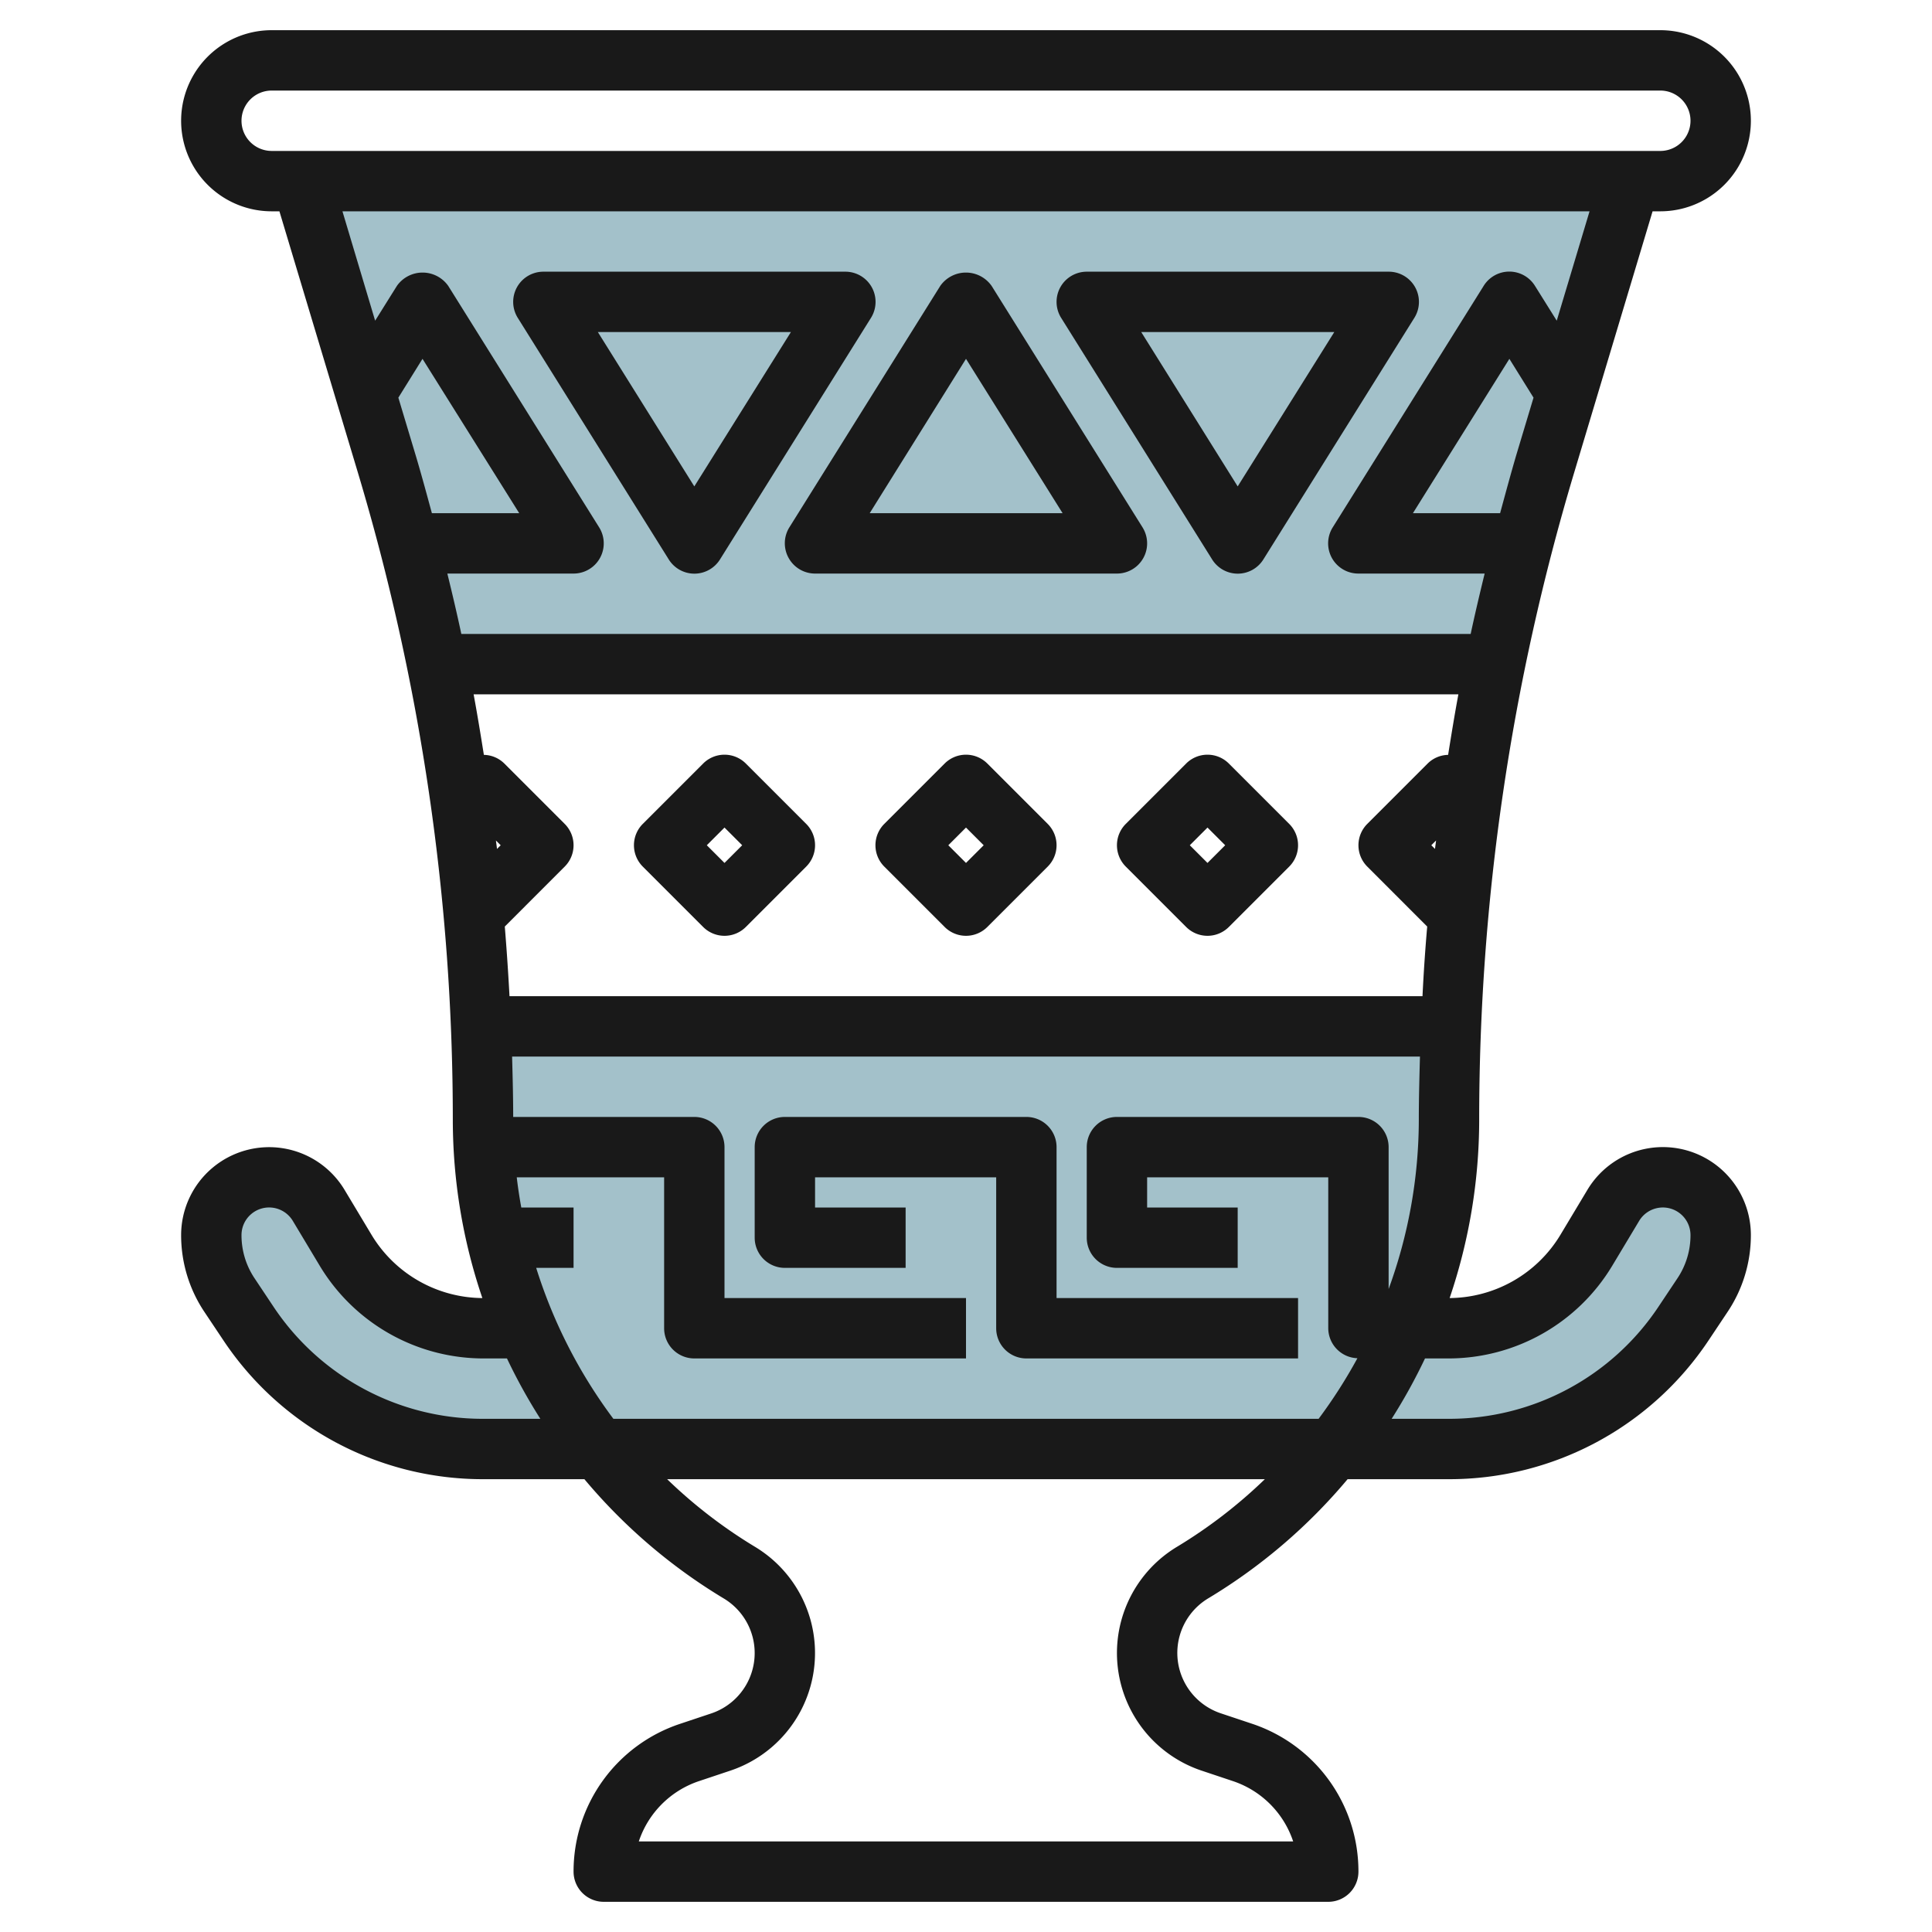 <svg id="Layer_3" height="512" viewBox="0 0 64 64" width="512" xmlns="http://www.w3.org/2000/svg" data-name="Layer 3"><path d="m46.58 44.026h1.42a5.3 5.3 0 0 0 4.543-2.573l.9-1.5a1.917 1.917 0 0 1 1.643-.929 1.915 1.915 0 0 1 1.914 1.917 3.579 3.579 0 0 1 -.6 1.987l-.625.937a9.341 9.341 0 0 1 -7.775 4.161h-3.815z" fill="#a3c1ca"/><path d="m17.42 44.026h-1.42a5.3 5.3 0 0 1 -4.543-2.573l-.9-1.5a1.917 1.917 0 0 0 -1.643-.929 1.915 1.915 0 0 0 -1.914 1.917 3.579 3.579 0 0 0 .6 1.987l.625.937a9.341 9.341 0 0 0 7.775 4.161h3.815z" fill="#a3c1ca"/><path d="m54 6.026h-44l2.811 9.37c.656 2.185 1.2 4.4 1.654 6.63h35.07c.455-2.231 1-4.445 1.654-6.63z" fill="#a3c1ca"/><path d="m16 37.123a17.476 17.476 0 0 0 3.825 10.9h24.35a17.479 17.479 0 0 0 3.825-10.9c0-1.033.027-2.066.069-3.1h-32.138c.042 1.034.069 2.067.069 3.1z" fill="#a3c1ca"/><g fill="#191919"><path d="m24.707 25.293a1 1 0 0 0 -1.414 0l-2 2a1 1 0 0 0 0 1.414l2 2a1 1 0 0 0 1.414 0l2-2a1 1 0 0 0 0-1.414zm-.707 3.293-.586-.586.586-.586.586.586z"/><path d="m32.707 25.293a1 1 0 0 0 -1.414 0l-2 2a1 1 0 0 0 0 1.414l2 2a1 1 0 0 0 1.414 0l2-2a1 1 0 0 0 0-1.414zm-.707 3.293-.586-.586.586-.586.586.586z"/><path d="m40.707 25.293a1 1 0 0 0 -1.414 0l-2 2a1 1 0 0 0 0 1.414l2 2a1 1 0 0 0 1.414 0l2-2a1 1 0 0 0 0-1.414zm-.707 3.293-.586-.586.586-.586.586.586z"/><path d="m52.146 15.657 2.598-8.657h.256a3 3 0 0 0 0-6h-46a3 3 0 0 0 0 6h.256l2.6 8.657a74.608 74.608 0 0 1 3.144 21.443 18.369 18.369 0 0 0 .979 5.9 4.324 4.324 0 0 1 -3.666-2.086l-.9-1.5a2.915 2.915 0 0 0 -5.413 1.501 4.566 4.566 0 0 0 .77 2.542l.63.943a10.322 10.322 0 0 0 8.6 4.6h3.359a18.36 18.36 0 0 0 4.618 3.952 2.109 2.109 0 0 1 -.418 3.808l-1.03.344a5.152 5.152 0 0 0 -3.529 4.896 1 1 0 0 0 1 1h24a1 1 0 0 0 1-1 5.152 5.152 0 0 0 -3.529-4.9l-1.03-.344a2.109 2.109 0 0 1 -.418-3.808 18.36 18.36 0 0 0 4.618-3.948h3.359a10.322 10.322 0 0 0 8.6-4.6l.625-.937a4.572 4.572 0 0 0 .775-2.548 2.915 2.915 0 0 0 -5.415-1.5l-.9 1.5a4.324 4.324 0 0 1 -3.664 2.085 18.369 18.369 0 0 0 .979-5.9 74.608 74.608 0 0 1 3.146-21.443zm-6.146 27.043v-4.7a1 1 0 0 0 -1-1h-8a1 1 0 0 0 -1 1v3a1 1 0 0 0 1 1h4v-2h-3v-1h6v5a1 1 0 0 0 .966.993 16.789 16.789 0 0 1 -1.285 2.007h-23.362a16.648 16.648 0 0 1 -2.557-5h1.238v-2h-1.732c-.06-.331-.111-.664-.15-1h4.882v5a1 1 0 0 0 1 1h9v-2h-8v-5a1 1 0 0 0 -1-1h-6c0-.667-.018-1.334-.036-2h30.074c-.019.7-.038 1.4-.038 2.1a16.378 16.378 0 0 1 -1 5.6zm-32.23-27.617-.574-1.91.8-1.286 3.204 5.113h-2.893c-.174-.64-.347-1.281-.537-1.917zm2.694 13.039c-.011-.093-.024-.186-.036-.28l.158.158zm.414 4.878q-.062-1.155-.156-2.307l1.985-1.986a1 1 0 0 0 0-1.414l-2-2a.99.99 0 0 0 -.678-.287c-.107-.67-.216-1.339-.34-2.006h32.622c-.124.667-.233 1.336-.34 2.006a.99.99 0 0 0 -.678.287l-2 2a1 1 0 0 0 0 1.414l1.985 1.986q-.1 1.152-.156 2.307zm30.536-5 .158-.158c-.012.094-.025.187-.036.28zm2.279-11h-2.888l3.195-5.113.8 1.286-.574 1.91c-.186.636-.359 1.277-.533 1.917zm-41.693-13a1 1 0 0 1 1-1h46a1 1 0 0 1 0 2h-46a1 1 0 0 1 -1-1zm44.656 3-1.087 3.623-.721-1.153a1 1 0 0 0 -1.7 0l-5 8a1 1 0 0 0 .852 1.53h4.181c-.162.665-.32 1.331-.463 2h-33.436c-.143-.669-.3-1.335-.463-2h4.181a1 1 0 0 0 .848-1.53l-5-8a1.04 1.04 0 0 0 -1.7 0l-.721 1.153-1.083-3.623zm-36.656 40a8.324 8.324 0 0 1 -6.941-3.715l-.625-.938a2.556 2.556 0 0 1 -.434-1.432.915.915 0 0 1 1.7-.471l.9 1.5a6.332 6.332 0 0 0 5.4 3.056h.794a18.451 18.451 0 0 0 1.106 2zm22.994 4.237a4.108 4.108 0 0 0 .815 7.419l1.029.344a3.159 3.159 0 0 1 2 2h-21.677a3.159 3.159 0 0 1 2-2l1.029-.344a4.108 4.108 0 0 0 .815-7.419 16.311 16.311 0 0 1 -2.905-2.237h19.8a16.311 16.311 0 0 1 -2.906 2.237zm9.006-6.237a6.332 6.332 0 0 0 5.4-3.058l.9-1.5a.916.916 0 0 1 1.7.472 2.561 2.561 0 0 1 -.434 1.433l-.625.937a8.324 8.324 0 0 1 -6.941 3.716h-1.9a18.451 18.451 0 0 0 1.105-2z"/><path d="m35 38a1 1 0 0 0 -1-1h-8a1 1 0 0 0 -1 1v3a1 1 0 0 0 1 1h4v-2h-3v-1h6v5a1 1 0 0 0 1 1h9v-2h-8z"/><path d="m26.125 18.484a1 1 0 0 0 .875.516h10a1 1 0 0 0 .848-1.53l-5-8a1.04 1.04 0 0 0 -1.7 0l-5 8a1 1 0 0 0 -.023 1.014zm5.875-6.597 3.2 5.113h-6.39z"/><path d="m22.152 18.53a1 1 0 0 0 1.7 0l5-8a1 1 0 0 0 -.852-1.53h-10a1 1 0 0 0 -.848 1.53zm4.048-7.53-3.2 5.113-3.195-5.113z"/><path d="m40.152 18.53a1 1 0 0 0 1.7 0l5-8a1 1 0 0 0 -.852-1.53h-10a1 1 0 0 0 -.848 1.53zm4.048-7.53-3.2 5.113-3.195-5.113z"/></g></svg>